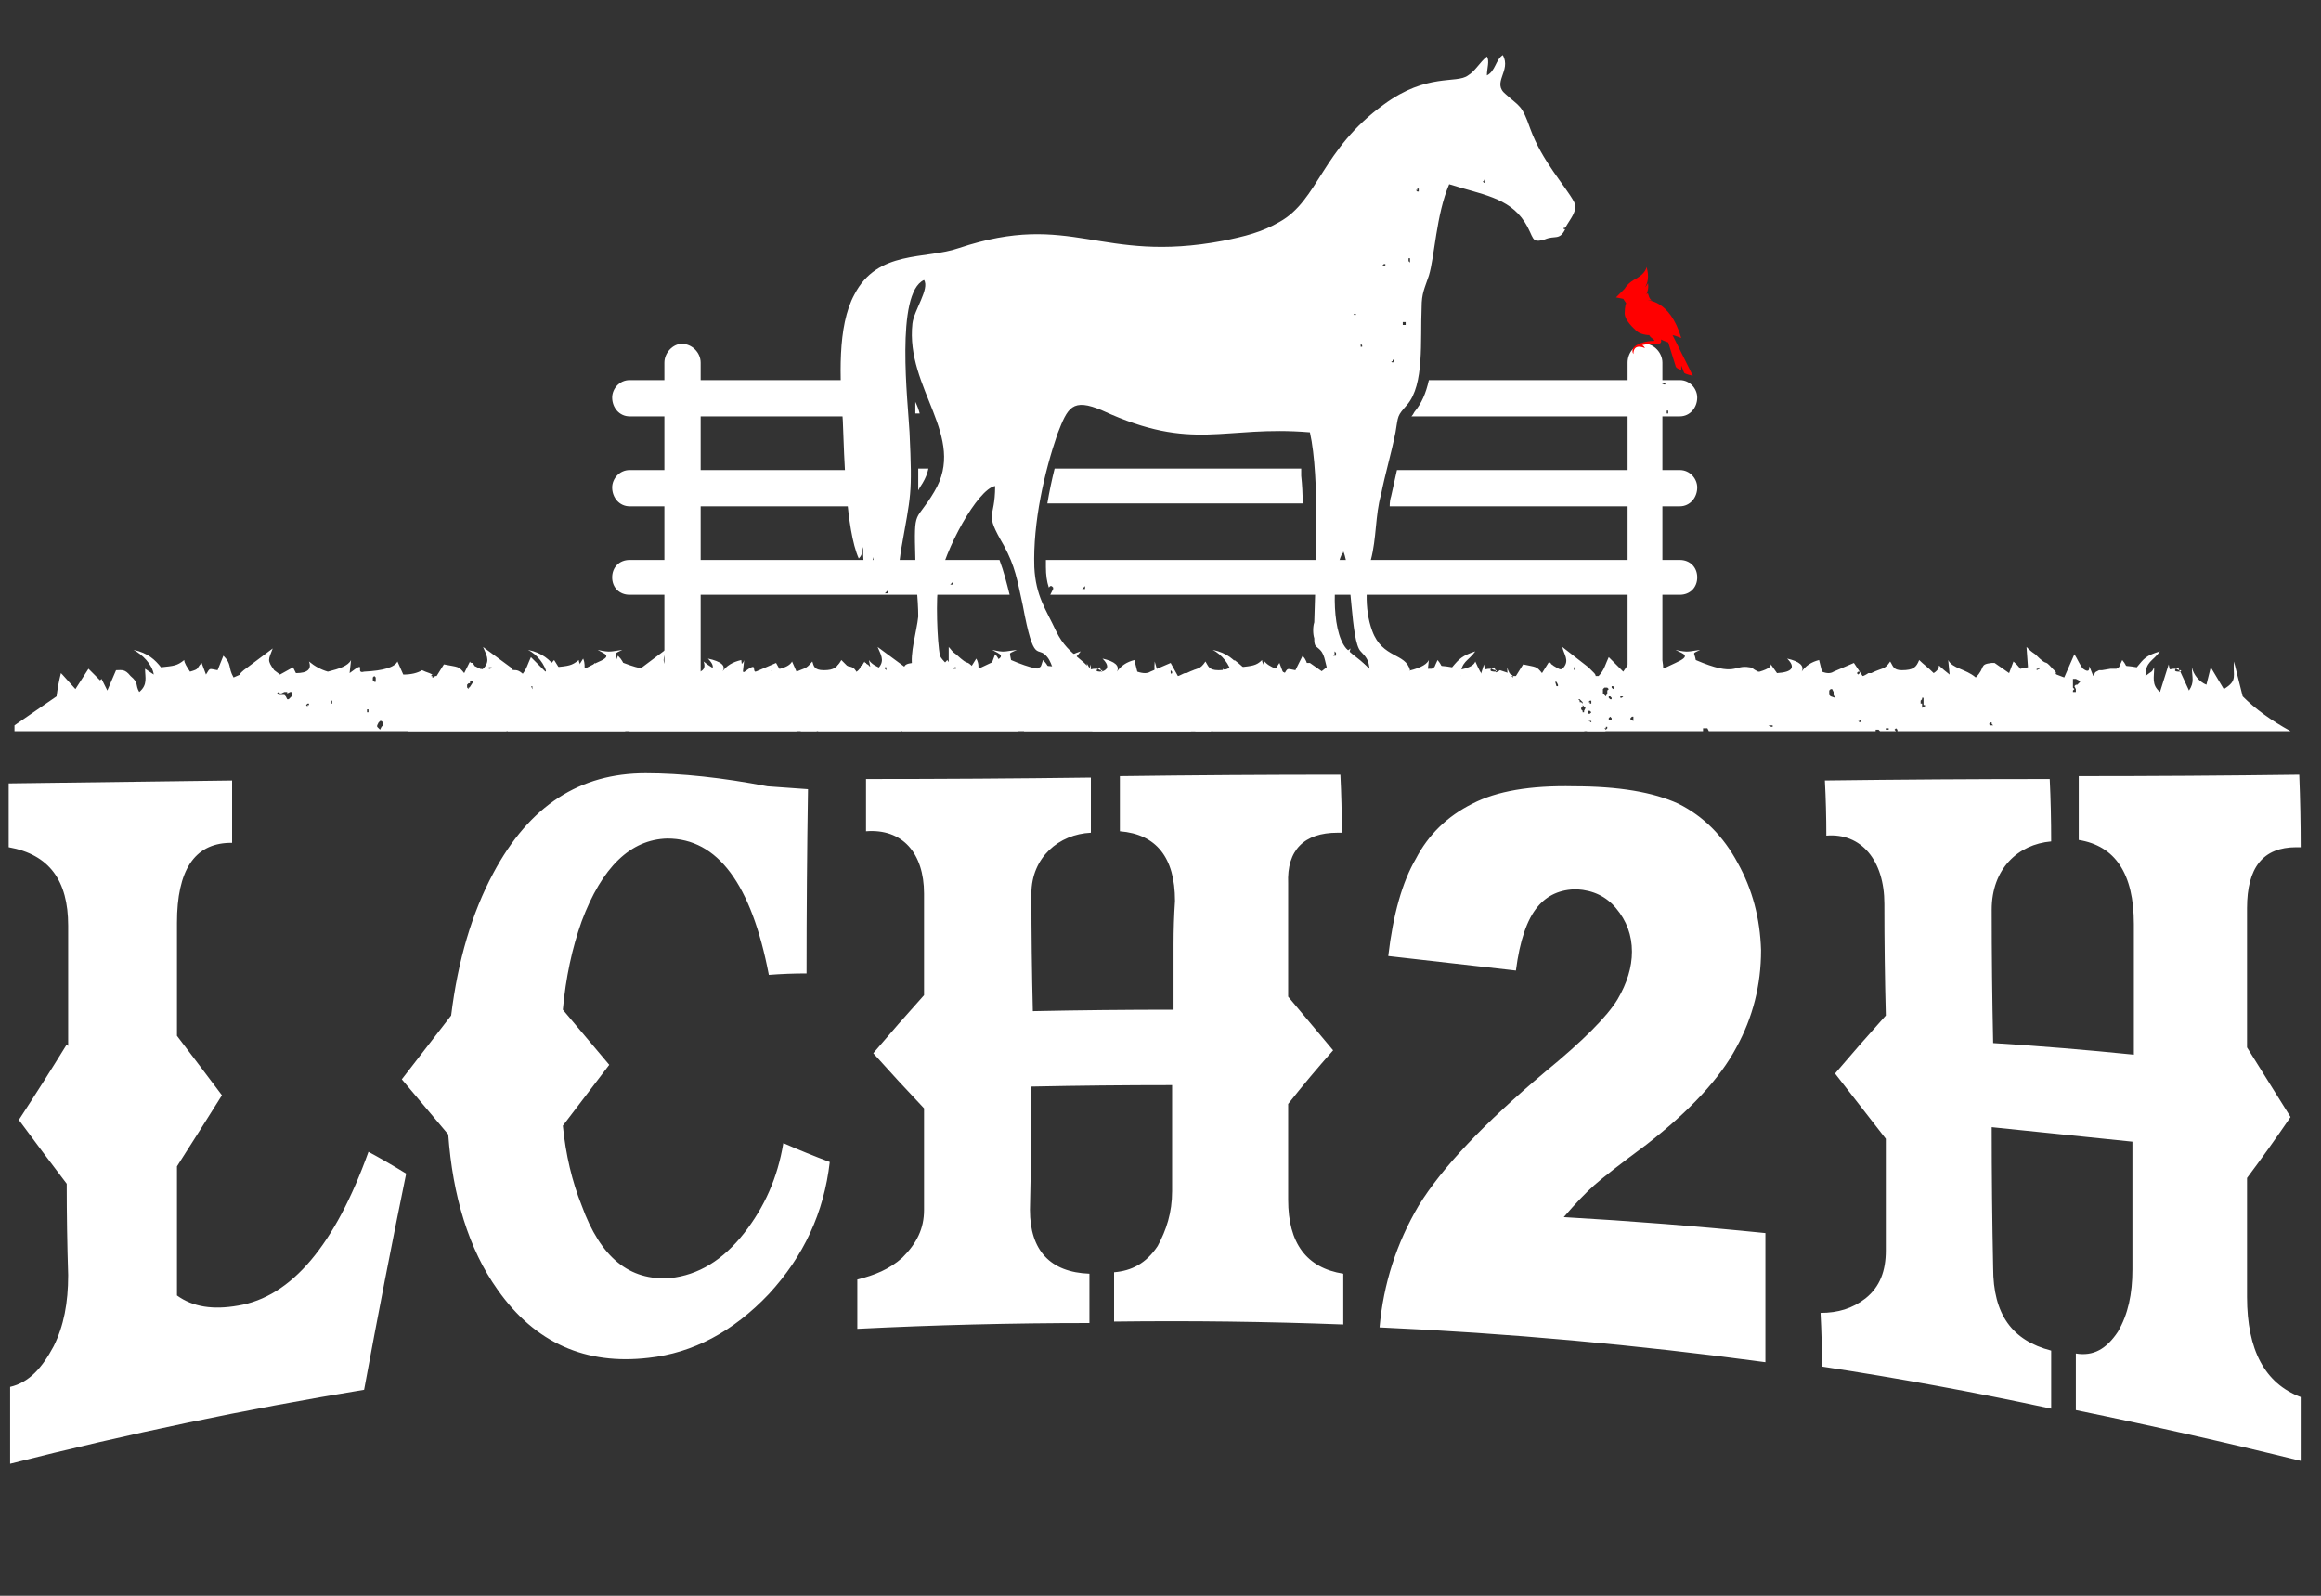 <svg version="1.2" xmlns="http://www.w3.org/2000/svg" viewBox="0 0 160 110" width="160" height="110">
	<rect x="0" y="0" width="160" height="110" fill="#333333" stroke="none"/>
	<title>LCH2H-footer-logoV3-svg</title>
	<defs>
		<clipPath clipPathUnits="userSpaceOnUse" id="cp1">
			<path d="m176.59-18.15v163.53l-193.18-0.01v-163.52z"/>
		</clipPath>
	</defs>
	<style>
		.s0 { fill: #ffffff } 
		.s1 { fill: #ff0000 } 
	</style>
	<g id="Clip-Path: Page 12" clip-path="url(#cp1)">
		<g id="Page 12">
			<path id="Path 138" class="s0" d="m12.2 71.4q1.6 2.1 3.1 4.1-1.5 2.4-3.1 4.9 0 4.4 0 8.9c1.1 0.8 2.5 1 4.2 0.7 3.7-0.6 6.7-4.2 9-10.6q1.3 0.7 2.6 1.5-1.5 7.3-2.9 14.9-12.2 2-24.4 5.1 0-2.7 0-5.3c1.3-0.3 2.2-1.3 3-2.8 0.7-1.4 1-3 1-4.9q-0.1-3.1-0.1-6.3-1.6-2.1-3.3-4.4 1.7-2.6 3.3-5.2 0.1 0.1 0.1 0.1 0-4.1 0-8.3c0-3.1-1.3-4.9-4.1-5.4v-4.4q7.7-0.1 15.4-0.2 0 2.2 0 4.3-0.1 0-0.2 0-3.6 0.1-3.6 5.5 0 3.9 0 7.8zm29.8 2q-1.6 2.1-3.2 4.2 0.3 3 1.3 5.5c1.3 3.6 3.3 5.2 6.1 5q2.9-0.3 5.1-3.1c1.4-1.8 2.3-3.8 2.7-6.2q1.6 0.7 3.2 1.3c-0.4 3.5-1.8 6.5-4.2 9.1q-3.7 3.9-8.3 4.4c-4.3 0.5-7.8-1-10.4-4.7-2-2.8-3.1-6.5-3.4-10.7q-1.6-1.9-3.2-3.8 1.7-2.2 3.4-4.4 0.7-5.7 2.9-9.8c2.5-4.7 6-6.9 10.5-6.9q3.7 0 8.4 0.9 1.4 0.1 2.8 0.2-0.1 6.3-0.1 12.7-1.3 0-2.6 0.1-1.8-9.4-7-9.4-3.8 0.1-5.9 5.7-1 2.8-1.3 6.1 1.6 1.9 3.2 3.8zm46.8-4.7q1.5 1.8 3.1 3.7-1.6 1.8-3.1 3.7 0 3.3 0 6.6 0 4.5 3.8 5.1 0 1.8 0 3.5-7.9-0.3-15.8-0.2 0-1.7 0-3.4c1.2-0.1 2.2-0.6 3-1.8 0.6-1.1 1-2.3 1-3.8q0-3.6 0-7.3-4.9 0-9.7 0.1 0 4.2-0.1 8.5c0 2.8 1.4 4.3 4.1 4.4q0 1.7 0 3.4-8 0-16 0.4 0-1.7 0-3.4c1.2-0.3 2.2-0.7 3.1-1.5 1-1 1.5-2 1.5-3.3q0-3.5 0-7-1.8-1.9-3.5-3.8 1.7-2 3.5-4 0-3.5 0-7c0-2.8-1.5-4.5-4-4.3q0-1.8 0-3.6 7.8 0 15.5-0.1 0 1.9 0 3.8c-2.2 0.1-4.1 1.7-4.1 4.2q0 4.1 0.1 8.1 4.8-0.1 9.7-0.1 0-2.3 0-4.5 0-1.5 0.1-3c0-3-1.3-4.6-3.8-4.8q0-1.9 0-3.8 7.6-0.1 15.2-0.1 0.1 2 0.1 4-0.2 0-0.3 0c-2.3 0-3.5 1.2-3.4 3.5q0 3.9 0 7.8zm32.9 25.2q-13.3-1.8-26.6-2.4 0.4-4.5 2.7-8.4 2.4-3.9 8.7-9.2 3.9-3.2 5-5 1-1.7 1-3.3 0-1.7-1.1-3-1-1.2-2.7-1.3-1.7 0-2.7 1.2-1.1 1.3-1.5 4.4-4.4-0.5-8.8-1 0.5-4.3 1.9-6.7 1.3-2.5 3.9-3.8 2.5-1.3 7-1.2 4.6 0 7.2 1.2 2.6 1.3 4.1 4.1 1.5 2.7 1.6 6 0 3.6-1.7 6.7-1.7 3.2-6.2 6.7-2.7 2-3.6 2.8-0.9 0.8-2.1 2.2 7 0.4 13.9 1.1 0 4.4 0 8.9zm33.2-21.7q1.5 2.4 3 4.8-1.5 2.2-3 4.2 0 4.1 0 8.2 0 5.5 3.7 6.9 0 2.2 0 4.4-7.7-1.9-15.5-3.5 0-1.9 0-3.9c1.2 0.2 2.1-0.3 2.9-1.5 0.7-1.2 1-2.6 1-4.3q0-4.4 0-8.8-4.8-0.5-9.7-1 0 4.9 0.1 9.7c0 3.2 1.3 5 4 5.7q0 2 0 4-7.9-1.7-15.8-2.9 0-1.8-0.1-3.7c1.2 0 2.2-0.3 3.1-1 1-0.8 1.4-1.9 1.4-3.3q0-3.9 0-7.7-1.8-2.3-3.5-4.5 1.7-2 3.5-4-0.1-3.8-0.1-7.7c0-3-1.6-4.9-4-4.7q0-1.9-0.1-3.8 7.8-0.1 15.5-0.1 0.1 2.1 0.1 4.3c-2.3 0.2-4.1 1.9-4.1 4.7q0 4.6 0.1 9.2 4.8 0.3 9.7 0.8 0-2.7 0-5.5 0-1.7 0-3.5c0-3.5-1.3-5.4-3.8-5.8q0-2.2 0-4.4 7.6 0 15.2-0.1 0.1 2.5 0.1 5-0.2 0-0.3 0c-2.3 0-3.4 1.4-3.4 4.2q0 4.8 0 9.6z"/>
			<path id="Path 141" fill-rule="evenodd" class="s0" d="m54.6 45.6q0.4 0.9 0.4 0.9 0.8 0 1.2-0.3 0.3 0.1 0.6 0.2c0.4 0.2 0.2 0.1 0.2 0.1q0 0 0.1 0.1h-0.1v-0.1h-0.1v0.1h0.1v0.1h0.1v-0.1h0.2l0.5-0.8c1 0.2 1 0.1 1.3 0.6l0.5-0.8c0 0.1 0.1 0.1 0.1 0.1 0 0.1 0.2 0.1 0.2 0.2 0.6 0.3 0.5 0.3 0.7 0.1 0.4-0.5 0.1-0.9-0.1-1.4l1.9 1.4c0.3 0.3 0 0.1 0.3 0.4 0.2 0.1 0.1 0.2 0.1 0.2q0.1 0 0.3 0c0.3-0.4 0.4-0.9 0.6-1.3l1 1c0.2-0.3 0.4-0.6 0.6-0.8l0.6 0.8c0.7-0.4 0.9-0.5 0.9-0.1l0.5-0.8c0.4 0.7-0.3 0.9 1 0.3 1.2-0.5 0.6-0.6 0.1-0.9 0.9 0.2 0.8 0.1 1.7 0-0.6 0.3-0.5 0.1-0.4 0.7 2.8 1.2 2.6 0.3 3.7 0.5 0.6 0.1-0.1-0.1 0.7 0.3q1-0.3 0.8-0.6 0.4 0.7 0.4 0.7 1.6-0.1 0.7-1 1.3 0.3 1 0.9 0.4-0.6 1.2-0.8 0.2 0.8 0.2 0.8 0.6 0.2 0.9 0l1.4-0.6 0.5 0.9c0.1 0 0.4-0.2 0.5-0.2 0 0 0.1 0 0.1 0 0.8-0.4 0.9-0.2 1.3-0.8 0.2 0.3 0.2 0.6 0.9 0.6 0.7 0 0.9-0.2 1.1-0.7 0.4 0.3 0.6 0.5 1 0.9 0.9-0.5-0.1-0.9 1.1 0.1l-0.1-1c0.4 0.6 1.2 0.6 2 1.2 0.6-0.7 0.1-0.9 1-1 0 0 0.1 0 0.1 0 0 0 0.1 0 0.1 0l1 0.7 0.3-0.8c0.8 0.7 0.1 0.5 1 0.4v-1.4c0.1 0.2 0.2 0.3 0.5 0.5 1.1 1 0.5 0.2 1.3 1 0.5 0.5-0.4 0.2 0.8 0.6l0.6-1.6c0.2 0.3 0.4 0.8 0.6 1 0.8 0.6 0.1-1 0.8 0.5 0.1-0.3-0.1-0.2 0.3-0.4 0.1 0 0.1 0 0.2 0l0.6-0.1c0.1 0 0.1 0 0.2 0 0 0 0.1 0 0.1 0 0 0 0.1 0 0.1 0 0.3-0.2 0.1 0 0.4-0.6 0.5 0.6-0.1 0.3 1 0.5 0.5-0.6 0.7-0.8 1.6-1.1-0.5 0.7-1 0.7-1 1.7 0.5-0.4 0.4-0.2 0.6-0.6 0 0.7-0.1 1.2 0.4 1.7l0.6-1.9c0.1 0.5 0 0.3 0.4 0.3q0.1 0 0.1 0 0.1 0 0.2-0.1l0.1 0.2c0.1 0 0.1 0 0 0.1l0.7 1.3c0.3-0.6 0.1-0.9 0.1-1.6 0.1 0.5 0.6 1 1 1.2l0.3-1.2 0.9 1.5c1-0.6 0.6-0.9 0.7-1.9l0.7 2.4q1.2 1.3 3.2 2.4h-27.1v-0.1-0.1h-0.1v0.1 0.1h-1.1v-0.1h-0.2-0.1v0.1h-11.5l-0.1-0.2h-0.1-0.1l-0.1 0.2h-8v-0.1h-0.1v0.1h-34v-0.4l2.9-2q0.2-0.8 0.3-1.6 0.1 0 0.1 0.1l0.9 1 0.9-1.4 0.8 0.8c0.1 0 0.1-0.1 0.2-0.1l0.4 0.8 0.5-1.4c0.5 0 0.6-0.1 1.1 0.4 0.5 0.5 0.3 0.6 0.6 1.1 0.5-0.5 0.4-1 0.4-1.6l0.5 0.4c-0.1-0.7-0.7-1.4-1.3-1.7 1 0.2 1.5 0.7 1.9 1.2 0.9-0.1 1.1-0.1 1.6-0.5 0 0.2 0.2 0.5 0.3 0.8 0.7-0.2 0.5-0.2 0.8-0.6l0.4 0.8c0.3-0.5 0.1-0.4 0.8-0.3l0.4-1c0.6 0.6 0.3 0.8 0.7 1.5 0.9-0.4 0.1 0 0.7-0.5l2-1.5c-0.3 0.8-0.4 0.8 0.1 1.5q0.3 0.3 0.3 0.3 1-0.5 1-0.5 0.2 0.4 0.2 0.4 1.2 0 0.9-0.8 0.6 0.5 1.2 0.7c0.9-0.2 1.5-0.4 1.6-0.8l-0.1 0.9c1.3-1 0.4 0.1 1.1-0.1q0 0 0 0 2-0.1 2.3-0.7zm48.5 0.7v-0.1q-0.1 0-0.3-0.1c-0.2 0.2 0.2 0.2 0.3 0.2zm-39.6 4l0.1-0.1v-0.1h-0.1v0.1zm1.7-0.7l0.1 0.1v-0.1-0.1-0.1h-0.1v0.1h-0.1l0.1 0.1zm-1.4-0.1l-0.1-0.1-0.1 0.1 0.1 0.1h0.1zm10.8 0.5l0.2 0.1h0.1v-0.1h-0.1-0.1zm-10.9-1.8h0.1v-0.1-0.1h-0.1v0.1zm0.7-0.2l-0.1 0.1h0.1 0.1v-0.1h-0.1zm-0.5-0.5h0.1v-0.1l-0.1-0.1h-0.1v0.1h0.1zm-3.7 1.6l0.1 0.1v-0.1-0.1-0.1h-0.1v0.1 0.1zm1.7 0.7h0.2 0.1v-0.1h-0.1-0.1zm0.1-0.6h0.1 0.1v-0.1l-0.1-0.1h-0.1v0.1zm-1-3.2v0.1l0.1 0.1v-0.1-0.1zm1.2 2.5v-0.1-0.1h-0.1v0.1 0.1zm-1 1.2h0.2l0.1-0.1v-0.1l-0.1-0.1h-0.1l-0.1 0.1v0.1zm2.1-2.3h-0.1l-0.2 0.1v0.1 0.2l0.2 0.2 0.1-0.2 0.1-0.2v-0.1zm-1.7 0.9l-0.2-0.1h-0.1l0.1 0.1 0.1 0.1 0.1 0.1v-0.1zm-1.9-0.9l0.1-0.1h0.1 0.2l-0.1-0.1v-0.2h-0.2v-0.1l-0.1 0.1-0.1 0.1-0.1 0.1-0.1 0.1v0.1 0.1l-0.1 0.1h-0.1l0.1 0.1h0.1v-0.1h0.1v-0.1l0.1-0.1zm2 1.3v0.1l-0.1 0.1 0.1 0.1 0.1 0.1h0.1v-0.1-0.2l-0.1-0.1-0.1-0.1zm-0.5 0.6l-0.1 0.1v0.1l0.2-0.1v-0.1h-0.1zm5.5-1.9v0.1 0.1h-0.1v0.1h0.1l0.1 0.1v-0.1-0.1-0.1h0.1v-0.1l0.1-0.1h0.1v-0.1h-0.1-0.1l-0.1 0.1h-0.1zm-9.1 2.3v-0.1h-0.1l-0.1 0.1v0.1h0.1zm-3.8 0h-0.2l-0.1 0.1v0.2 0.1l0.2 0.2v-0.2l0.1-0.1 0.1-0.2zm-1-0.6h0.1v-0.1-0.1h-0.1-0.1v0.1 0.1zm-4.1-0.5v0.1h0.1v-0.1-0.1zm-1.5-0.7l0.1 0.1 0.1 0.2h0.1v-0.1l0.1-0.1v-0.1-0.2h-0.1l-0.1 0.1-0.1-0.1h-0.2l-0.1 0.1h-0.1l-0.1-0.1h-0.1v0.1l0.1 0.1h0.1 0.1 0.1zm3.2 0.6h0.1v-0.1-0.1h-0.1l-0.1 0.1 0.1 0.1zm2.9-1.9v0.1l-0.1 0.1 0.1 0.1v0.1h0.1l0.1-0.1v-0.2l-0.1-0.1-0.1-0.1zm39.8-0.4l0.2-0.1h0.1l-0.1-0.1-0.1 0.1zm-10.3 4.1v-0.1h-0.1-0.1v0.1h0.1zm-1.9-0.6v-0.1h-0.1v0.1 0.1l0.1-0.1zm-0.1-3.4l-0.1-0.1v0.1 0.1 0.1l0.1-0.1zm4.2 2.2h0.1v0.1 0.1 0.1l0.1-0.1h0.1v-0.1h-0.1v-0.1-0.1-0.1-0.1l0.1-0.1-0.1-0.1v0.1h-0.1v0.1l-0.1 0.1v0.1zm-6.2-1l-0.1 0.1v0.1 0.2l0.1 0.1 0.3 0.1-0.1-0.2v-0.2-0.2zm16.8-0.3h0.1l0.1-0.1 0.1-0.1-0.1-0.1-0.1-0.1h-0.2-0.1v0.1l0.1 0.1-0.1 0.1v0.1 0.1l0.1 0.1v0.1l-0.1 0.1v0.1h0.1 0.1v-0.1-0.1-0.2zm-5.9 2.8h0.1v-0.1h-0.1v-0.1h-0.1v0.1 0.1zm-37.5-3.5zm24.8 0q0 0 0 0 0 0 0 0zm-24.8 0z"/>
			<path id="Path 142" fill-rule="evenodd" class="s0" d="m27.4 45.6q0.4 0.9 0.4 0.9 0.8 0 1.3-0.3 0.2 0.1 0.5 0.2c0.4 0.2 0.3 0.1 0.2 0.1q0 0 0.1 0.1l-0.1-0.1-0.1 0.1h0.1v0.1h0.1l0.1-0.1h-0.1 0.2l0.5-0.8c1 0.2 1 0.1 1.4 0.6l0.4-0.8c0 0.1 0.1 0.1 0.2 0.1 0 0.1 0.1 0.1 0.1 0.2 0.6 0.3 0.5 0.3 0.7 0.1 0.4-0.5 0.1-0.9-0.1-1.4l1.9 1.4c0.3 0.3 0 0.1 0.3 0.4 0.2 0.1 0.2 0.2 0.1 0.2q0.1 0 0.3 0c0.4-0.4 0.5-0.9 0.7-1.3l1 1c0.2-0.3 0.4-0.6 0.6-0.8l0.5 0.8c0.7-0.4 0.9-0.5 1-0.1l0.5-0.8c0.3 0.7-0.3 0.9 0.9 0.3 1.2-0.5 0.6-0.6 0.1-0.9 0.9 0.2 0.9 0.1 1.7 0-0.6 0.3-0.4 0.1-0.4 0.7 2.8 1.2 2.7 0.3 3.7 0.5 0.6 0.1-0.1-0.1 0.7 0.3h0.1q0.9-0.3 0.7-0.6 0.5 0.7 0.5 0.7 1.5-0.1 0.6-1 1.4 0.3 1 0.9 0.4-0.6 1.3-0.8 0.1 0.8 0.1 0.8 0.6 0.2 0.9 0l1.4-0.6 0.5 0.9c0.1 0 0.5-0.2 0.5-0.2 0 0 0.1 0 0.2 0 0.8-0.4 0.8-0.2 1.3-0.8 0.1 0.3 0.1 0.6 0.8 0.6 0.7 0 0.9-0.2 1.2-0.7 0.3 0.3 0.5 0.5 0.9 0.9 0.9-0.5-0.1-0.9 1.2 0.1l-0.2-1c0.4 0.6 1.3 0.6 2 1.2 0.6-0.7 0.2-0.9 1-1 0 0 0.1 0 0.1 0 0 0 0.1 0 0.1 0l1 0.7 0.3-0.8c0.8 0.7 0.1 0.5 1 0.4v-1.4c0.2 0.2 0.2 0.3 0.5 0.5 1.1 1 0.5 0.2 1.3 1 0.5 0.5-0.3 0.2 0.8 0.6l0.6-1.6c0.3 0.3 0.4 0.8 0.6 1 0.9 0.6 0.2-1 0.8 0.5 0.1-0.3 0-0.2 0.4-0.4 0 0 0.1 0 0.1 0l0.7-0.1c0 0 0.1 0 0.1 0 0 0 0.1 0 0.1 0 0 0 0.1 0 0.1 0 0.3-0.2 0.2 0 0.4-0.6 0.6 0.6-0.1 0.3 1.1 0.5 0.4-0.6 0.6-0.8 1.5-1.1-0.5 0.7-0.9 0.7-1 1.7 0.5-0.4 0.4-0.2 0.6-0.6 0.1 0.7-0.1 1.2 0.4 1.7l0.7-1.9c0 0.5-0.1 0.3 0.3 0.3q0.1 0 0.2 0 0 0 0.1-0.1l0.1 0.2c0.2 0 0.1 0 0 0.1l0.7 1.3c0.4-0.6 0.1-0.9 0.2-1.6 0 0.5 0.5 1 0.9 1.2l0.3-1.2 0.9 1.5c1-0.6 0.6-0.9 0.7-1.9l0.7 2.4q1.3 1.3 3.2 2.4h-27.1v-0.1-0.1h-0.1v0.1 0.1h-1.1v-0.1h-0.1-0.1l-0.1 0.1h-11.5v-0.2h-0.2-0.1v0.2h-8.1v-0.1l-0.1 0.1h-33.9v-0.4l2.9-2q0.1-0.8 0.3-1.6 0 0 0.1 0.1l0.9 1 0.9-1.4 0.8 0.8c0 0 0.1-0.1 0.1-0.1l0.4 0.8 0.6-1.4c0.4 0 0.6-0.1 1 0.4 0.6 0.5 0.3 0.6 0.6 1.1 0.6-0.5 0.4-1 0.4-1.6l0.6 0.4c-0.1-0.7-0.8-1.4-1.4-1.7 1 0.2 1.5 0.7 1.9 1.2 0.9-0.1 1.1-0.1 1.6-0.5 0 0.2 0.2 0.5 0.4 0.8 0.7-0.2 0.4-0.2 0.8-0.6l0.3 0.8c0.3-0.5 0.2-0.4 0.8-0.3l0.4-1c0.6 0.6 0.3 0.8 0.7 1.5 0.9-0.4 0.1 0 0.7-0.5l2-1.5c-0.3 0.8-0.4 0.8 0.1 1.5q0.4 0.3 0.4 0.3 0.9-0.5 0.9-0.5 0.2 0.4 0.2 0.4 1.2 0 0.9-0.8 0.6 0.5 1.3 0.7c0.8-0.2 1.4-0.4 1.6-0.8l-0.1 0.9c1.3-1 0.3 0.1 1-0.1q0 0 0 0 2-0.1 2.3-0.7zm48.5 0.7v-0.1q-0.1 0-0.2-0.1c-0.3 0.2 0.1 0.2 0.2 0.2zm-39.6 4h0.1v-0.1h0.1l-0.1-0.1-0.1 0.1zm1.7-0.7l0.1 0.1v-0.1-0.1-0.1h-0.1v0.1 0.1zm-1.4-0.1l-0.1-0.1v0.1 0.1h0.1zm10.9 0.5l0.1 0.1h0.1v-0.1h-0.1zm-11-1.8h0.1l0.1-0.1-0.1-0.1h-0.1v0.1zm0.7-0.2v0.1h0.1v-0.1zm-0.6-0.5h0.1v-0.1-0.1h-0.1-0.1v0.1h0.1zm-3.7 1.6l0.1 0.1v-0.1l0.1-0.1v-0.1h-0.1l-0.1 0.1v0.1zm1.8 0.7h0.1 0.2-0.1v-0.1h-0.1zm0.1-0.6h0.1v-0.1-0.1h-0.1-0.1l0.1 0.1zm-1.1-3.2v0.1h0.1v0.1-0.1l0.1-0.1h-0.1zm1.2 2.5l0.1-0.1-0.1-0.1h-0.1v0.1l0.1 0.1zm-1 1.2h0.1l0.1-0.1v-0.1l-0.1-0.1h-0.1l-0.1 0.1v0.1zm2.1-2.3h-0.1l-0.1 0.1v0.1l-0.1 0.2 0.2 0.2 0.1-0.2 0.1-0.2v-0.1zm-1.7 0.9l-0.2-0.1h-0.1l0.1 0.1 0.1 0.1h0.1l0.1 0.1v-0.1h-0.1zm-1.9-0.9l0.1-0.1h0.2 0.1v-0.1l-0.1-0.2h-0.1l-0.1-0.1-0.1 0.1v0.1h-0.1l-0.1 0.1v0.1 0.1l-0.1 0.1-0.1 0.1v0.1h0.1l0.1-0.1 0.1-0.1v-0.1zm2.1 1.3l-0.1 0.1v0.1h-0.1 0.1v0.1l0.1 0.1h0.1v-0.1-0.2l-0.1-0.1v-0.1zm-0.6 0.6v0.1 0.1l0.1-0.1v-0.1h-0.1zm5.5-1.9l0.1 0.1v0.1h-0.1v0.1l0.2 0.1v-0.1l-0.1-0.1 0.1-0.1v-0.1l0.1-0.1h0.1l0.1-0.1h-0.1-0.1l-0.2 0.1zm-9.2 2.3v-0.1h-0.1v0.1l-0.1 0.1h0.1 0.1zm-3.9 0h-0.1l-0.1 0.1-0.1 0.2v0.1l0.2 0.2 0.1-0.2 0.1-0.1v-0.2zm-1-0.6h0.1v-0.1-0.1h-0.1v0.1 0.1zm-4.2-0.5l0.1 0.1v-0.1h0.1v-0.1h-0.1zm-1.5-0.7l0.1 0.1 0.1 0.2h0.1l0.1-0.1 0.1-0.1v-0.1-0.2h-0.1l-0.2 0.1v-0.1h-0.1-0.1l-0.2 0.1h-0.1l-0.1-0.1-0.1 0.1 0.1 0.1h0.1 0.1 0.1zm3.2 0.6h0.1v-0.1-0.1h-0.1v0.1 0.1zm3-1.9l-0.1 0.1v0.1h-0.1 0.1v0.1l0.1 0.1h0.1v-0.1-0.2l-0.1-0.1-0.1-0.1zm39.8-0.4l0.2-0.1h0.1v-0.1h-0.1l-0.1 0.1zm-10.3 4.1v-0.1h-0.1-0.1l0.1 0.1h0.1zm-2-0.6v-0.1l-0.1 0.1v0.1h0.1v-0.1zm-0.1-3.4v-0.1l-0.1 0.1v0.1 0.1h0.1v-0.1zm4.3 2.2v0.1h0.1v0.1h-0.1l0.1 0.1v-0.1h0.2l-0.1-0.1-0.1-0.1 0.1-0.1h-0.1v-0.1l0.1-0.1v-0.1-0.1l-0.1 0.1-0.1 0.1-0.1 0.1v0.1zm-6.2-1l-0.1 0.1v0.1l0.1 0.2v0.1l0.3 0.1v-0.2-0.2l-0.1-0.2zm16.9-0.3l0.2-0.1v-0.1-0.1l-0.2-0.1h-0.1-0.1l-0.1 0.1 0.1 0.1v0.1l-0.1 0.1v0.1l0.1 0.1v0.1 0.1 0.1h0.1v-0.1-0.1-0.2zm-5.9 2.8h0.1v-0.1l-0.1-0.1-0.1 0.1v0.1h0.1zm-12.8-3.5q0 0 0 0 0 0 0 0z"/>
			<path id="Path 143" fill-rule="evenodd" class="s0" d="m99.4 46.3q2.1-0.1 2.3-0.7 0.4 0.9 0.5 0.9 0.8 0 1.2-0.3 0.3 0.1 0.6 0.2c0.3 0.2 0.2 0.1 0.2 0.1q0 0 0.1 0.1h-0.1l-0.1-0.1v0.1h0.1v0.1h0.1v-0.1h0.2l0.5-0.8c0.9 0.2 0.9 0.1 1.3 0.6l0.5-0.8c0 0.1 0.1 0.1 0.1 0.1 0 0.1 0.1 0.1 0.2 0.2 0.5 0.3 0.5 0.3 0.7 0.1 0.4-0.5 0-0.9-0.1-1.4l1.8 1.4c0.3 0.3 0.1 0.1 0.4 0.4 0.1 0.1 0.1 0.2 0.1 0.2q0 0 0.2 0c0.4-0.4 0.5-0.9 0.7-1.3l1 1c0.2-0.3 0.4-0.6 0.6-0.8l0.6 0.8c0.6-0.4 0.8-0.5 0.9-0.1l0.5-0.8c0.4 0.7-0.3 0.9 1 0.3 1.1-0.5 0.6-0.6 0-0.9 0.9 0.2 0.9 0.1 1.7 0-0.6 0.3-0.4 0.1-0.3 0.7 2.8 1.2 2.6 0.3 3.7 0.5 0.6 0.1-0.2-0.1 0.6 0.3h0.1q1-0.3 0.7-0.6 0.5 0.7 0.5 0.7 1.6-0.1 0.7-1 1.3 0.3 1 0.9 0.4-0.6 1.2-0.8 0.2 0.8 0.2 0.8 0.5 0.2 0.8 0l1.4-0.6 0.6 0.9c0.1 0 0.4-0.2 0.4-0.2 0.1 0 0.1 0 0.2 0 0.8-0.4 0.9-0.2 1.3-0.8 0.2 0.3 0.2 0.6 0.8 0.6 0.8 0 1-0.2 1.2-0.7 0.3 0.3 0.6 0.5 1 0.9 0.8-0.5-0.2-0.9 1.1 0.1l-0.1-1c0.3 0.6 1.2 0.6 1.9 1.2 0.7-0.7 0.2-0.9 1.1-1 0 0 0.1 0 0.1 0 0 0 0.1 0 0.1 0l1 0.7 0.3-0.8c0.8 0.7 0.1 0.5 1 0.4l-0.1-1.4c0.2 0.2 0.3 0.3 0.6 0.5 1 1 0.5 0.2 1.2 1 0.6 0.5-0.3 0.2 0.8 0.6l0.7-1.6c0.2 0.3 0.4 0.8 0.6 1 0.8 0.6 0.1-1 0.7 0.5 0.2-0.3 0-0.2 0.4-0.4 0 0 0.1 0 0.2 0l0.6-0.1c0 0 0.1 0 0.1 0 0.1 0 0.1 0 0.2 0 0 0 0.1 0 0.1 0 0.3-0.2 0.1 0 0.4-0.6 0.5 0.6-0.1 0.3 1 0.5 0.5-0.6 0.6-0.8 1.6-1.1-0.5 0.7-1 0.7-1 1.7 0.5-0.4 0.4-0.2 0.6-0.6 0 0.7-0.2 1.2 0.4 1.7l0.6-1.9c0.1 0.5 0 0.3 0.4 0.3q0.1 0 0.1 0 0.1 0 0.2-0.1v0.2c0.2 0 0.2 0 0.1 0.1l0.6 1.3c0.4-0.6 0.2-0.9 0.2-1.6 0.1 0.5 0.5 1 1 1.2l0.3-1.2 0.9 1.5c1-0.6 0.6-0.9 0.7-1.9l0.6 2.4q1.3 1.3 3.3 2.4h-27.2 0.1v-0.1l-0.1-0.1-0.1 0.1 0.1 0.1h-1.1l-0.1-0.1h-0.1-0.1v0.1h-11.5l-0.1-0.2h-0.2-0.1v0.2h-8v-0.1h-0.1l-0.1 0.1h-33.9v-0.4l2.9-2q0.2-0.8 0.3-1.6 0.1 0 0.1 0.1l0.9 1 0.9-1.4 0.8 0.8c0.1 0 0.1-0.1 0.2-0.1l0.4 0.8 0.5-1.4c0.4 0 0.6-0.1 1 0.4 0.6 0.5 0.3 0.6 0.7 1.1 0.5-0.5 0.3-1 0.3-1.6l0.6 0.4c-0.1-0.7-0.7-1.4-1.3-1.7 1 0.2 1.5 0.7 1.9 1.2 0.8-0.1 1.1-0.1 1.5-0.5 0 0.2 0.2 0.5 0.4 0.8 0.7-0.2 0.5-0.2 0.8-0.6l0.3 0.8c0.3-0.5 0.2-0.4 0.8-0.3l0.5-1c0.5 0.6 0.2 0.8 0.6 1.5 1-0.4 0.1 0 0.8-0.5l1.9-1.5c-0.2 0.8-0.4 0.8 0.2 1.5q0.3 0.3 0.3 0.3 1-0.5 1-0.5 0.2 0.4 0.2 0.4 1.1 0 0.9-0.8 0.6 0.5 1.2 0.7c0.8-0.2 1.4-0.4 1.6-0.8l-0.1 0.9c1.3-1 0.4 0.1 1-0.1q0 0 0 0zm50.9 0l-0.1-0.1q0 0-0.2-0.1c-0.2 0.2 0.1 0.2 0.3 0.2zm-39.6 4l0.1-0.1v-0.1h-0.1v0.1h-0.1zm1.7-0.7l0.2 0.1v-0.1-0.1-0.1h-0.1l-0.1 0.1v0.1zm-1.3-0.1l-0.1-0.1-0.1 0.1v0.1h0.1 0.1zm10.8 0.5l0.2 0.1h0.1v-0.1h-0.1-0.1zm-10.9-1.8h0.1v-0.1l-0.1-0.1h-0.1v0.1zm0.7-0.2v0.1h0.1l0.1-0.1h-0.1zm-0.5-0.5l0.1-0.1-0.1-0.1h-0.1v0.1zm-3.6 1.6l0.1 0.1v-0.1-0.1-0.1h-0.1l-0.1 0.1v0.1zm1.8 0.7h0.2 0.1v-0.1h-0.1-0.1zm0.1-0.6h0.1l0.1-0.1-0.1-0.1h-0.1v0.1zm-1-3.2v0.1 0.1l0.1-0.1v-0.1zm1.1 2.5h0.1v-0.1-0.1h-0.1l-0.1 0.1h0.1v0.1zm-1 1.2h0.2l0.1-0.1v-0.1l-0.1-0.1h-0.2l-0.1 0.1v0.1zm2.2-2.3h-0.2l-0.1 0.1v0.1 0.2l0.2 0.2 0.1-0.2v-0.2l0.1-0.1zm-1.8 0.9l-0.1-0.1h-0.1l0.1 0.1v0.1h0.1l0.1 0.1v-0.1zm-2-0.9l0.1-0.1h0.2 0.1v-0.1l-0.1-0.2h-0.1l-0.1-0.1-0.1 0.1v0.1l-0.1 0.1-0.1 0.1v0.1 0.1l-0.1 0.1h-0.1v0.1h0.1 0.1v-0.1l0.1-0.1v-0.1zm2.1 1.3l-0.1 0.1v0.1l0.1 0.1v0.1h0.1v-0.1l0.1-0.2-0.1-0.1-0.1-0.1zm-0.6 0.6v0.1 0.1l0.1-0.1 0.1-0.1h-0.1zm5.5-1.9v0.1 0.1h-0.1v0.1h0.1l0.1 0.1v-0.1-0.1-0.1h0.1v-0.1l0.1-0.1h0.1v-0.1h-0.1-0.1l-0.2 0.1zm-9.1 2.3v-0.1h-0.1l-0.1 0.1v0.1h0.1zm-3.9 0h-0.1l-0.1 0.1v0.2l-0.1 0.1 0.3 0.2v-0.2l0.1-0.1v-0.2zm-1-0.6h0.1 0.1v-0.1-0.1h-0.1-0.1v0.1 0.1zm-4.1-0.5v0.1l0.1-0.1v-0.1h-0.1zm-1.4-0.7v0.1l0.1 0.2h0.1l0.1-0.1 0.1-0.1v-0.1-0.2h-0.1l-0.1 0.1-0.1-0.1h-0.2l-0.1 0.1h-0.1l-0.1-0.1h-0.1v0.1 0.1h0.1 0.1 0.2zm3.1 0.6h0.2v-0.1-0.1h-0.1-0.1v0.1 0.1zm3-1.9l-0.1 0.1v0.1l0.1 0.1v0.1h0.1v-0.1l0.1-0.2-0.1-0.1-0.1-0.1zm39.8-0.4l0.2-0.1v-0.1l-0.1 0.1h-0.1zm-10.2 4.1v-0.1h-0.1-0.1v0.1h0.1zm-1.9-0.6l-0.1-0.1v0.1h-0.1l0.1 0.1 0.1-0.1zm-0.1-3.4h-0.1v-0.1 0.1l-0.1 0.1 0.1 0.1 0.1-0.1zm4.2 2.2h0.1v0.1 0.1 0.1l0.1-0.1h0.1v-0.1h-0.1v-0.1-0.1-0.1-0.1-0.1-0.1 0.1h-0.1v0.1l-0.1 0.1v0.1zm-6.2-1l-0.1 0.1v0.1 0.2l0.1 0.1 0.3 0.1-0.1-0.2v-0.2l-0.1-0.2zm16.9-0.3h0.1l0.1-0.1 0.1-0.1-0.1-0.1-0.2-0.1h-0.1-0.1v0.1 0.1 0.1 0.1 0.1 0.1l0.1 0.1-0.1 0.1v0.1h0.1 0.1v-0.1-0.1l-0.1-0.2zm-5.9 2.8h0.2l-0.1-0.1v-0.1h-0.1v0.1h-0.1l0.1 0.1zm-12.8-3.5q0.1 0 0.1 0 0 0-0.1 0z"/>
			<path id="Path 144" fill-rule="evenodd" class="s0" d="m97 27.9c-0.7 0.8-0.6 0.7-0.8 1.9-0.3 1.5-0.7 2.8-1 4.3-0.4 1.4-0.3 3-0.7 4.5-0.3 1.5-0.5 3.3 0.1 4.9 0.7 1.9 2.3 1.5 2.6 2.7-0.4 0.6-1.8 0.7-2.6 0.4-0.4-0.8 0-0.9-0.8-1.7-0.7-0.7-0.6-5.5-1.2-6.9 0 0.1 0 0.1-0.1 0.2-0.6 1.2-0.8 5.2 0.3 6.5 0.7 0.7 1.1 0.8 1.4 1.3-3.5 1.5-2.4-0.4-3.2-1.2-0.3-0.3-0.4-0.2-0.4-0.8-0.1-0.3-0.1-0.8 0-1.1 0.1-3.5 0.4-10-0.3-13.1-6-0.5-8 1.4-14.3-1.5-2.1-0.9-2.4-0.2-3.1 1.6-0.9 2.6-1.7 6.1-1.6 9.2 0.1 2 0.8 2.9 1.5 4.4 0.9 1.9 2.4 2 2.5 3.2-0.3 0.3-1.3 0.5-2 0.3v-0.1-0.1l0.1-0.1v-0.1l0.1-0.1 0.2-0.1v-0.1h-0.2-0.1l-0.2 0.1v0.1l-0.1 0.1 0.1 0.1v0.1 0.1h-0.1c-0.5-0.3-0.5-1.1-0.9-1.6-0.7-0.9-0.9 0.7-1.7-3.6-0.4-1.8-0.5-2.6-1.3-4.1-1.4-2.4-0.6-1.7-0.6-4.1-1.2 0.2-3.5 4.4-3.9 6.7-0.2 0.9-0.1 4.1 0.1 5 0.2 0.6 2.6 2.1 2.3 3q-0.1 0.2-0.5 0.3l-0.1-0.1-0.1-0.1v0.1l-0.1 0.1c-0.7 0.1-1.7 0-2.1-0.7-0.2-0.5-0.1-0.8-0.2-1.3h0.1v-0.2l-0.1-0.2-0.2-0.1-0.1-0.1-0.1 0.1-0.1 0.2v0.1h-0.1c-0.1-0.1-0.3-0.2-0.5-0.3-0.2-0.9 0.3-2.5 0.4-3.5 0-1.2-0.2-2.7-0.2-4-0.1-3.6 0-2.4 1.3-4.6 2.3-3.8-2-7.1-1.5-11.6 0.1-0.9 1.2-2.4 0.8-3-2 0.9-1.1 8.5-1 10.5 0.2 4.4 0.1 4.2-0.6 8.2-0.2 1.5-0.1 1.4-0.9 2.2v-1.5c-0.1 0.7 0.2 1.6-0.5 1.9-0.6-0.3-0.4-1.4-0.5-2.2l-0.3 1.5c-0.4-0.5-0.4-1.5-0.4-2.2-0.1 0.3 0 0.5-0.3 0.8-0.9-2-1-7-1.1-9.5-0.2-2.9-0.4-6.5 0.8-8.7 1.6-3.1 4.9-2.4 7.2-3.2 7.8-2.6 9.7 1.1 18.2-0.5 1.5-0.3 2.7-0.6 3.9-1.3 2.7-1.5 2.9-5 7.2-8.1 3-2.2 5-1.4 5.8-2 0.5-0.3 0.8-0.9 1.3-1.3 0.2 0.3 0 0.8 0 1.3 0.6-0.3 0.6-1.1 1.1-1.4 0.6 1.1-0.8 1.9 0.2 2.7 1 0.9 1.1 0.7 1.7 2.4 0.8 2.2 2.4 3.9 3 5 0.3 0.6-0.2 1.1-0.6 1.8v-0.1 0.1h-0.1v0.1h0.1c-0.4 0.8-0.7 0.4-1.4 0.7-1 0.3-0.7-0.1-1.4-1.2-1.1-1.7-3-1.9-5.2-2.6-0.9 2.1-1 5-1.4 6.3-0.3 0.9-0.5 1.2-0.5 2.2-0.1 2.3 0.2 5.3-1 6.7zm-3.1-4v-0.1l-0.1-0.1v0.2zm-0.7-2.2h0.2 0.1l-0.1-0.1-0.1 0.1zm2.2-3.5l-0.1 0.1h0.1 0.1v-0.1h-0.1zm1.3 4.2h0.1 0.1v-0.1-0.1h-0.1-0.1v0.1 0.1zm1.1-9.3v-0.1h-0.1v0.1h-0.1l0.1 0.1h0.1zm-3.9 4.3l0.1 0.1 0.1 0.1 0.1 0.1v-0.1l0.1-0.1v-0.2-0.1h-0.1-0.1-0.1-0.2-0.1l-0.1 0.1-0.1-0.1h-0.1v0.1l0.1 0.1v-0.1h0.1l0.1 0.1 0.1-0.1zm2.1 7.5h-0.1l0.1 0.1 0.1-0.1v-0.1h-0.1zm4.6-14.8h-0.1l-0.1 0.2-0.1 0.1v0.1l0.2 0.3 0.1-0.2 0.1-0.2v-0.1zm1.8 2.4v-0.1h-0.1v0.1h-0.1l0.1 0.1h0.1zm-5.3 5.5l0.1 0.1v-0.1-0.1-0.1h-0.1v0.1 0.1zm-30.1 30h0.1v-0.1-0.1l-0.1-0.1h-0.1v0.1 0.1h0.1zm-0.8-0.3l-0.2-0.1h-0.1v0.1h0.1l0.1 0.1 0.1 0.1 0.1 0.1v-0.1-0.1zm25.9-2.6v-0.1l-0.1-0.1v0.2l-0.1 0.1h0.1 0.1z"/>
			<path id="Path 145" fill-rule="evenodd" class="s0" d="m43.4 26.2h2.4v-1.2c0-0.7 0.6-1.3 1.2-1.3 0.7 0 1.3 0.6 1.3 1.3v1.2h11.4v2.5h-11.4v3.7h11.2v2.5h-11.2v3.7h20.6c0.3 0.8 0.5 1.6 0.7 2.4h-21.3v7.2h-2.5v-7.2h-2.4c-0.7 0-1.2-0.5-1.2-1.2 0-0.7 0.5-1.2 1.2-1.2h2.4v-3.7h-2.4c-0.7 0-1.2-0.6-1.2-1.3 0-0.6 0.5-1.2 1.2-1.2h2.4v-3.7h-2.4c-0.7 0-1.2-0.6-1.2-1.3 0-0.6 0.5-1.2 1.2-1.2zm68.8 12.4v-3.7h-16.4q0-0.4 0.1-0.7 0.2-0.9 0.4-1.8h15.9v-3.7h-14.9q0.1-0.1 0.2-0.3c0.5-0.6 0.8-1.3 1-2.2h13.7v-1.2c0-0.7 0.5-1.3 1.2-1.3 0.6 0 1.2 0.6 1.2 1.3v1.2h1.2c0.7 0 1.2 0.6 1.2 1.2 0 0.7-0.5 1.3-1.2 1.3h-1.2v3.7h1.2c0.7 0 1.2 0.6 1.2 1.2 0 0.7-0.5 1.3-1.2 1.3h-1.2v3.7h1.2c0.7 0 1.2 0.5 1.2 1.2 0 0.7-0.5 1.2-1.2 1.2h-1.2v7.2h-2.4v-7.2h-39.7-0.1l0.1-0.2 0.1-0.2v-0.1l-0.1-0.1h-0.1l-0.1 0.1q-0.2-0.6-0.2-1.4 0-0.3 0-0.5zm2.3-12.2l0.2 0.1h0.1v-0.1h-0.1-0.1zm-39.7 14.1v-0.1l-0.1 0.1-0.1 0.1h0.1 0.1zm-13.6 0.3v-0.1l-0.1 0.1-0.1 0.1h0.1 0.1zm4.5-0.6v-0.1l-0.1 0.1-0.1 0.1h0.1 0.1zm49.3-11.7v-0.1-0.1h-0.1v0.2h0.1zm-51.7 3.8h0.7q-0.1 0.5-0.4 1-0.2 0.3-0.3 0.5 0-0.7 0-1.5zm9.4 0h17q0 0.2 0 0.5 0.1 0.9 0.1 1.9h-17.6q0.2-1.2 0.5-2.4zm-9.3-3.8h-0.3q0-0.4 0-0.8 0.2 0.4 0.3 0.8z"/>
			<path id="Path 146" class="s1" d="m111.4 20.5l0.6-0.6c0 0 0.2-0.4 0.8-0.7 0.7-0.4 0.7-0.8 0.7-0.8 0 0 0.3 0.8-0.1 1.4 0 0 0.2-0.2 0.2-0.3 0 0 0.1 0.3-0.1 0.8l0.1-0.1c0 0 0.1 0.5 0.3 0.5h-0.4c0 0 1.6-0.1 2.4 2.6 0 0-0.5-0.2-0.6-0.2l1.4 2.8c0 0-0.5-0.1-0.6-0.2l-0.2-0.5v0.3c0 0-0.4-0.1-0.4-0.3l-0.5-1.6c0 0-0.3-0.1-0.5-0.2 0 0 0.1 0.3-0.2 0.3 0 0-0.9 0-1.1 0.1 0 0 0.1 0 0.2 0.2 0 0-0.8-0.4-0.8 0.4 0 0-0.3-0.4 0.4-0.7 0 0 0.4-0.2 1-0.2 0 0 0.1 0 0-0.1 0 0-0.3-0.2-0.3-0.3 0 0-0.7 0-1-0.4 0 0-0.7-0.6-0.7-1.1 0-0.5 0.1-0.7 0.1-0.7l-0.2-0.3z"/>
			<path id="Path 147" class="s0" d="m94 18.9c-0.8 0-1.4-0.7-1.4-1.5 0-0.8 0.6-1.4 1.4-1.4 0.8 0 1.5 0.6 1.5 1.4 0 0.8-0.7 1.5-1.5 1.5zm6.8-7c-0.7 0-1.2-0.5-1.2-1.2 0-0.6 0.5-1.1 1.2-1.1 0.6 0 1.2 0.5 1.2 1.1 0 0.7-0.6 1.2-1.2 1.2z"/>
		</g>
	</g>
</svg>